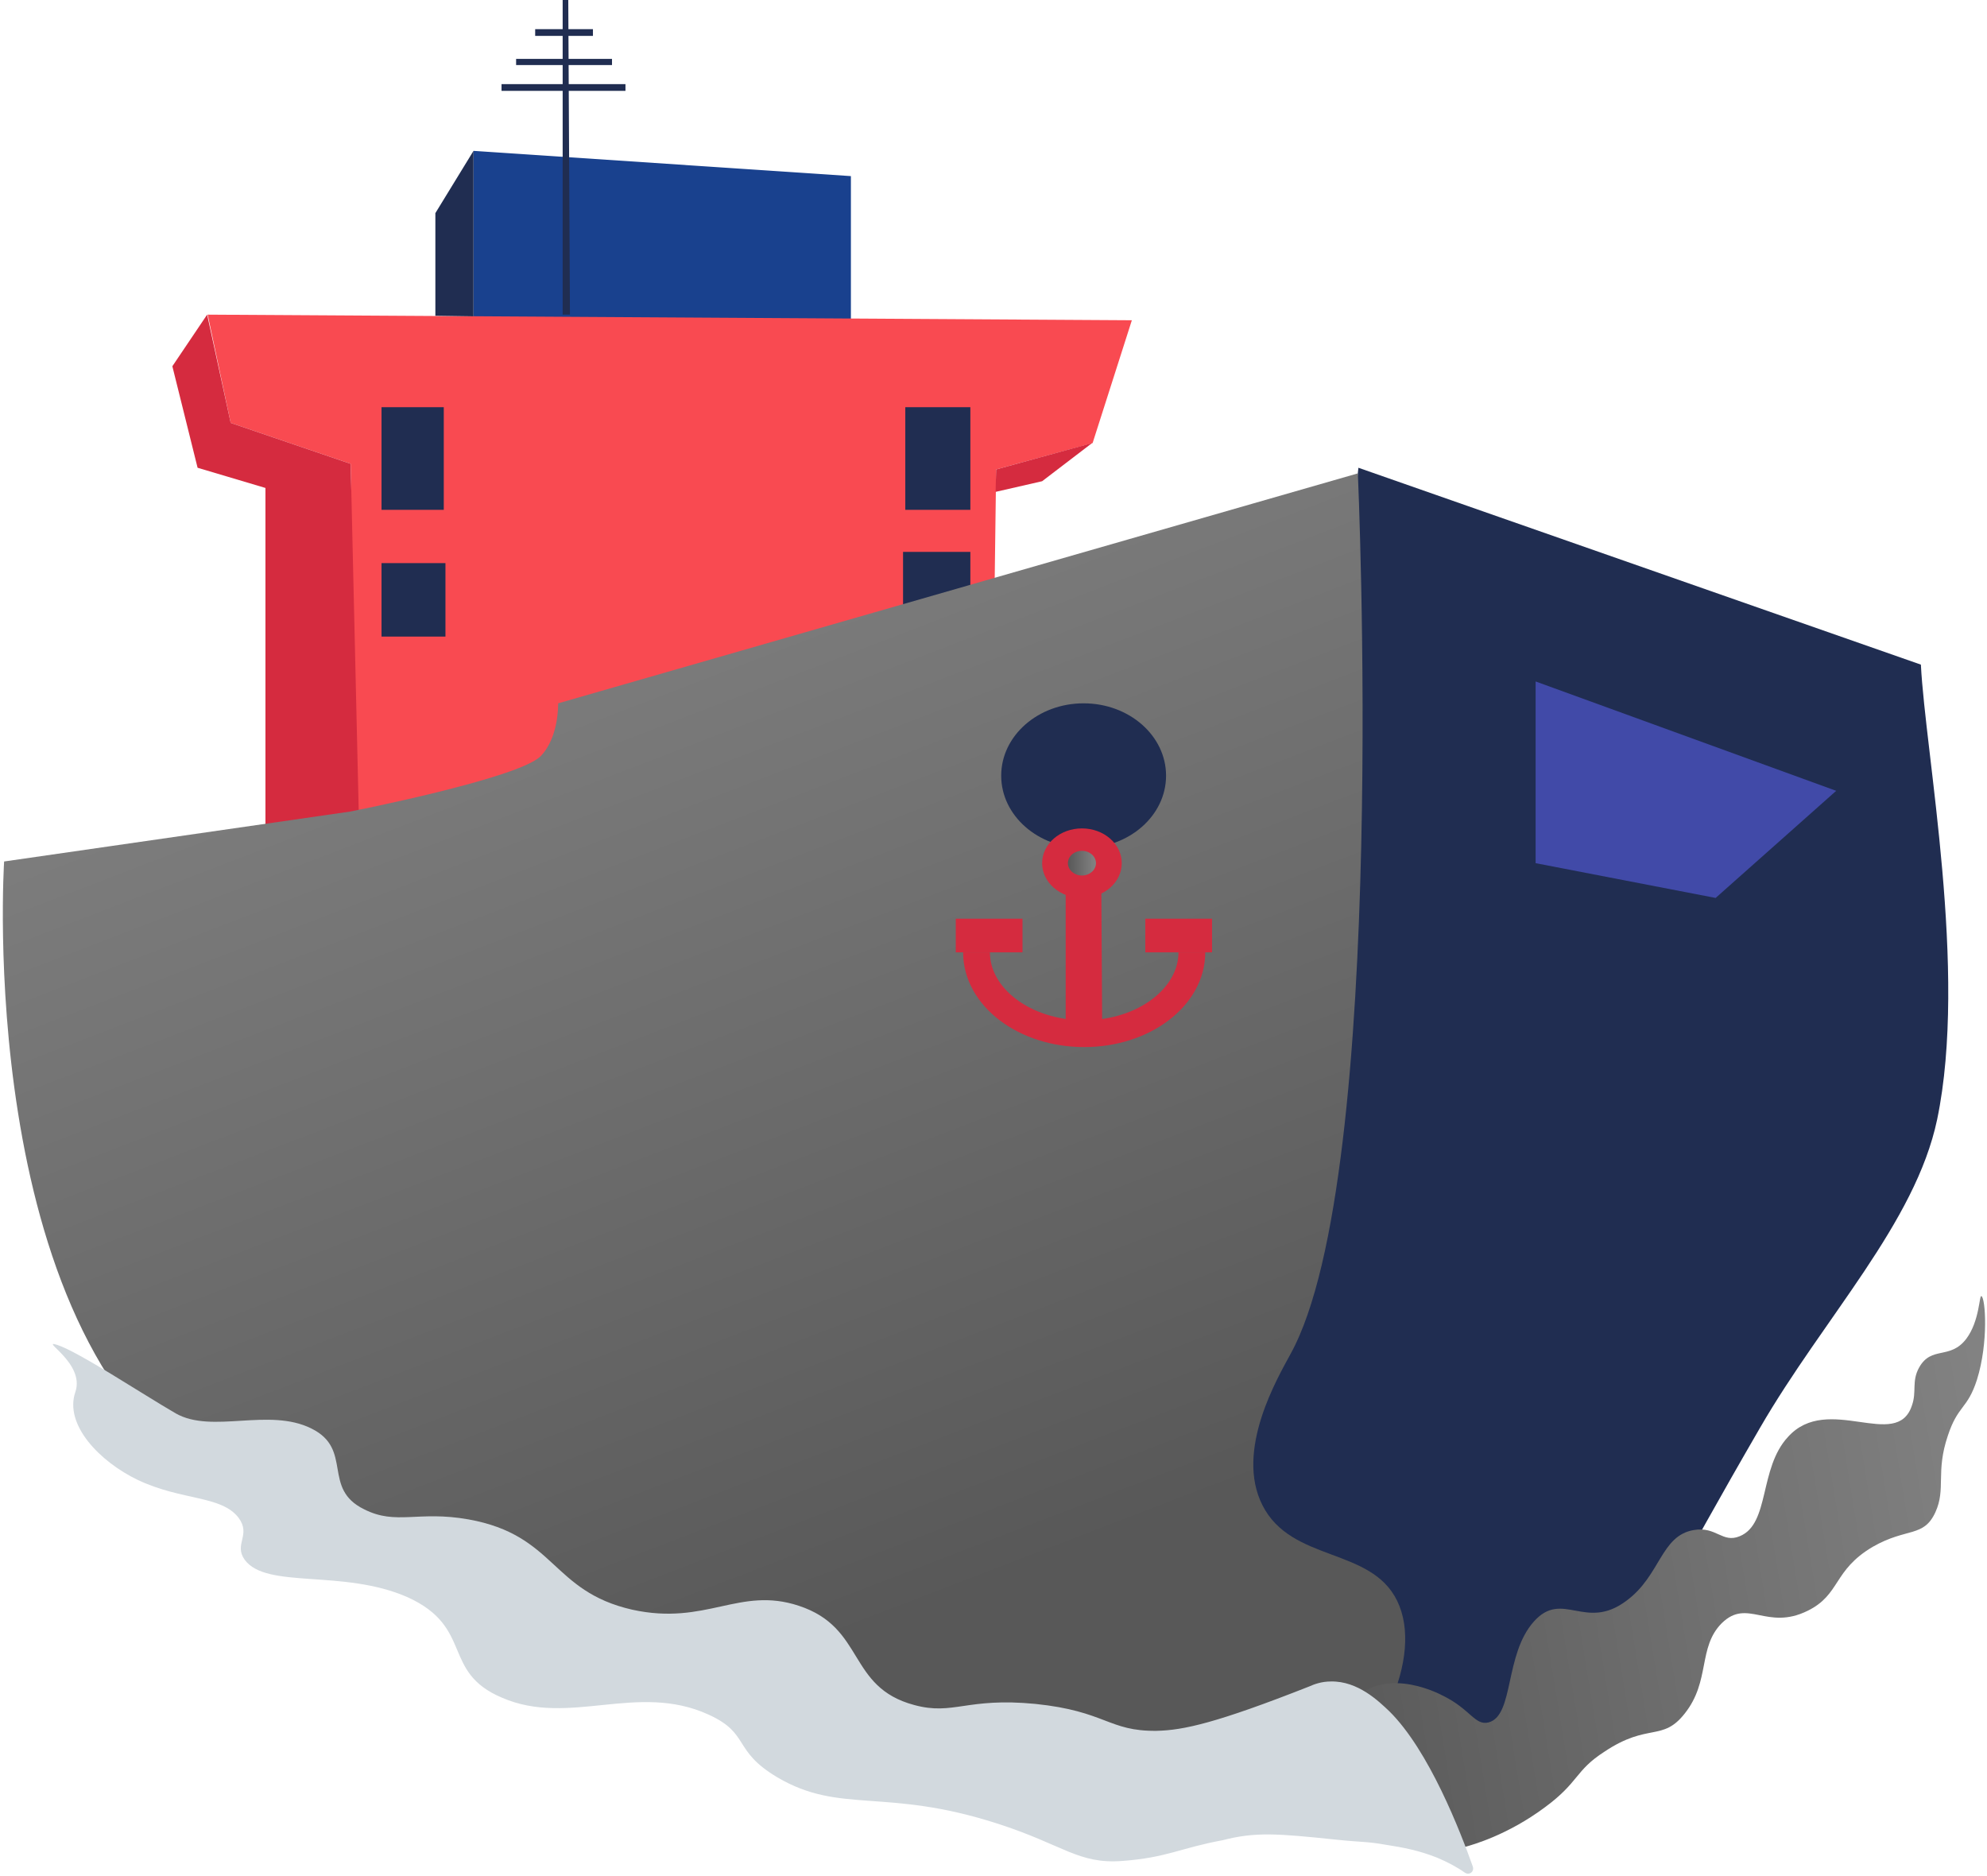<?xml version="1.0" encoding="UTF-8"?> <svg xmlns="http://www.w3.org/2000/svg" width="519" height="490" viewBox="0 0 519 490" fill="none"> <path d="M123.676 39.402L222.254 45.993V90.815H123.676V39.402Z" fill="#19418E"></path> <path d="M91.598 218.981C91.012 200.672 92.184 139.298 91.598 121.135L60.252 110.443L54.247 82.173L295.638 83.638L285.385 115.716L260.191 122.6L259.312 189.393L91.598 218.981Z" fill="#F94A51"></path> <path d="M115.913 106.342H99.654V133.147H115.913V106.342Z" fill="#202D51"></path> <path d="M253.454 106.342H236.462V133.147H253.454V106.342Z" fill="#202D51"></path> <path d="M116.352 147.062H99.654V166.25H116.352V147.062Z" fill="#202D51"></path> <path d="M253.453 144.132H235.876V169.179H253.453V144.132Z" fill="#202D51"></path> <path d="M146.966 82.173V0H148.431L148.87 82.173H146.966Z" fill="#202D51"></path> <path d="M154.875 7.616H139.788V9.374H154.875V7.616Z" fill="#202D51"></path> <path d="M159.855 15.38H134.808V16.991H159.855V15.38Z" fill="#202D51"></path> <path d="M163.371 21.971H131V23.729H163.371V21.971Z" fill="#202D51"></path> <path d="M54.1 82.173L45.019 95.649L51.61 122.161L69.334 127.434V219.42L93.795 216.052L91.598 121.135L60.252 110.443L54.1 82.173Z" fill="#D52B3F"></path> <path d="M316.584 476.631C336.359 479.121 366.826 480.44 401.54 470.772C410.768 468.282 417.213 446.164 459.691 372.926C476.389 344.071 500.265 319.463 505.977 292.365C514.034 253.695 502.901 196.863 501.73 173.573C431.861 149.112 424.683 146.622 354.815 122.16L316.584 476.631Z" fill="#202D51"></path> <path d="M145.794 183.68C145.794 187.781 144.769 193.787 141.253 197.449C135.541 203.308 91.451 211.95 91.451 211.95L1.076 224.986C1.076 224.986 -6.834 346.707 54.1 386.256C129.828 435.618 256.822 462.716 262.388 464.913C281.43 472.53 317.024 486.885 342.95 469.307C360.088 457.736 372.099 432.689 364.921 418.041C358.037 403.979 337.384 408.081 329.767 393.14C322.443 378.786 333.869 359.597 337.091 353.592C362.871 306.866 354.668 123.625 354.668 123.625L145.794 183.68Z" fill="url(#paint0_linear)"></path> <path d="M283.041 221.47C294.933 221.47 304.573 213.011 304.573 202.575C304.573 192.139 294.933 183.68 283.041 183.68C271.15 183.68 261.51 192.139 261.51 202.575C261.51 213.011 271.15 221.47 283.041 221.47Z" fill="#202D51"></path> <path d="M278.354 219.127V267.61L287.875 266.292L287.582 218.98L278.354 219.127Z" fill="#D52B3F"></path> <path d="M282.602 234.507C288.346 234.507 293.002 230.441 293.002 225.425C293.002 220.41 288.346 216.344 282.602 216.344C276.858 216.344 272.202 220.41 272.202 225.425C272.202 230.441 276.858 234.507 282.602 234.507Z" fill="#D52B3F"></path> <path d="M282.602 228.648C284.624 228.648 286.264 227.205 286.264 225.426C286.264 223.646 284.624 222.203 282.602 222.203C280.579 222.203 278.94 223.646 278.94 225.426C278.94 227.205 280.579 228.648 282.602 228.648Z" fill="url(#paint1_linear)"></path> <path d="M311.311 248.715C311.311 260.433 298.714 269.954 283.188 269.954C267.661 269.954 255.064 260.433 255.064 248.715" stroke="#D52B3F" stroke-width="7" stroke-miterlimit="10"></path> <path d="M267.076 239.926H249.645V248.715H267.076V239.926Z" fill="#D52B3F"></path> <path d="M316.584 239.926H299.154V248.715H316.584V239.926Z" fill="#D52B3F"></path> <path d="M346.319 464.474C346.905 459.054 347.784 451.145 352.032 445.579C360.381 434.739 374.589 441.624 377.079 442.942C384.11 446.457 385.282 450.705 388.797 449.826C395.535 448.069 392.898 432.103 400.661 423.461C408.132 415.112 414.137 426.097 424.83 418.041C433.765 411.45 433.765 401.05 442.407 399.585C448.266 398.56 449.877 403.101 454.418 401.196C462.328 397.974 459.398 383.473 467.015 375.27C477.415 363.699 495.431 379.079 499.386 367.068C500.704 363.406 499.24 360.769 501.29 357.107C504.513 351.395 509.346 355.203 513.594 349.637C517.11 344.95 516.963 338.065 517.549 338.505C518.574 338.944 519.453 350.516 516.377 360.33C513.887 368.093 511.397 366.921 508.761 374.977C505.538 384.498 508.321 388.746 505.538 394.898C502.462 401.636 498.068 398.853 489.133 403.979C478.733 410.131 480.784 416.43 472.142 420.678C461.449 425.951 456.469 417.309 449.731 423.9C443.432 430.199 446.801 438.987 440.063 447.483C434.204 454.953 430.543 449.826 419.117 457.443C411.354 462.423 412.526 465.353 403.591 471.944C393.777 479.268 384.696 481.758 382.645 482.344C370.634 485.42 370.927 473.262 364.043 479.268C355.986 480.733 353.496 479.121 351.006 477.803C347.051 475.313 345.001 477.217 346.319 464.474Z" fill="url(#paint2_linear)"></path> <path d="M382.645 489.082C383.817 489.815 385.135 488.789 384.696 487.471C381.473 478.39 373.271 457.151 362.871 446.897C360.088 444.261 354.668 438.988 347.637 439.134C345.147 439.134 343.243 439.866 341.925 440.452C317.756 449.973 309.114 451.878 302.083 452.024C289.487 452.17 288.901 446.897 270.445 444.993C252.428 443.235 249.059 448.069 238.806 445.286C221.229 440.599 226.063 425.072 208.632 419.36C193.106 414.233 184.464 424.633 165.129 420.385C143.89 415.552 145.208 400.904 122.358 396.803C109.175 394.459 103.463 398.414 95.113 394.166C83.981 388.747 92.33 378.493 81.345 373.074C70.213 367.508 55.419 374.538 45.898 369.119C36.816 363.846 20.704 353.153 14.991 351.249C10.011 349.637 22.315 355.936 19.678 363.553C16.749 372.048 25.977 381.716 36.084 386.549C47.655 391.969 57.762 390.504 62.303 396.363C65.672 400.904 60.985 403.248 63.914 407.349C69.627 415.112 89.694 409.693 106.539 417.163C123.823 425.072 115.181 436.644 131.146 443.382C148.723 450.999 166.447 439.281 185.049 447.776C196.035 452.756 191.201 457.151 203.066 464.181C219.471 473.849 231.189 466.818 260.338 476.192C277.769 481.759 281.577 486.885 293.148 486.006C304.867 485.127 308.235 482.637 319.368 480.587C327.863 478.39 333.576 478.829 348.956 480.44C355.987 481.173 356.865 480.88 361.846 481.759C366.533 482.491 370.488 483.223 375.321 485.127C378.104 486.299 380.594 487.618 382.645 489.082Z" fill="#D2D9DE"></path> <path d="M401.101 225.426V177.968L479.612 206.531L448.119 234.507L401.101 225.426Z" fill="#414AA8"></path> <path d="M285.239 115.716L272.202 125.676L260.045 128.459L260.191 122.6L285.239 115.716Z" fill="#D52B3F"></path> <path d="M123.676 39.402L113.716 55.661V82.466L123.676 82.612V39.402Z" fill="#202D51"></path> <defs> <linearGradient id="paint0_linear" x1="256.797" y1="414.789" x2="142.661" y2="118.039" gradientUnits="userSpaceOnUse"> <stop stop-color="#585858"></stop> <stop offset="1" stop-color="#838383"></stop> </linearGradient> <linearGradient id="paint1_linear" x1="278.926" y1="225.426" x2="286.236" y2="225.426" gradientUnits="userSpaceOnUse"> <stop stop-color="#585858"></stop> <stop offset="1" stop-color="#838383"></stop> </linearGradient> <linearGradient id="paint2_linear" x1="338.818" y1="428.632" x2="527.725" y2="397.738" gradientUnits="userSpaceOnUse"> <stop stop-color="#585858"></stop> <stop offset="1" stop-color="#838383"></stop> </linearGradient> </defs> </svg> 